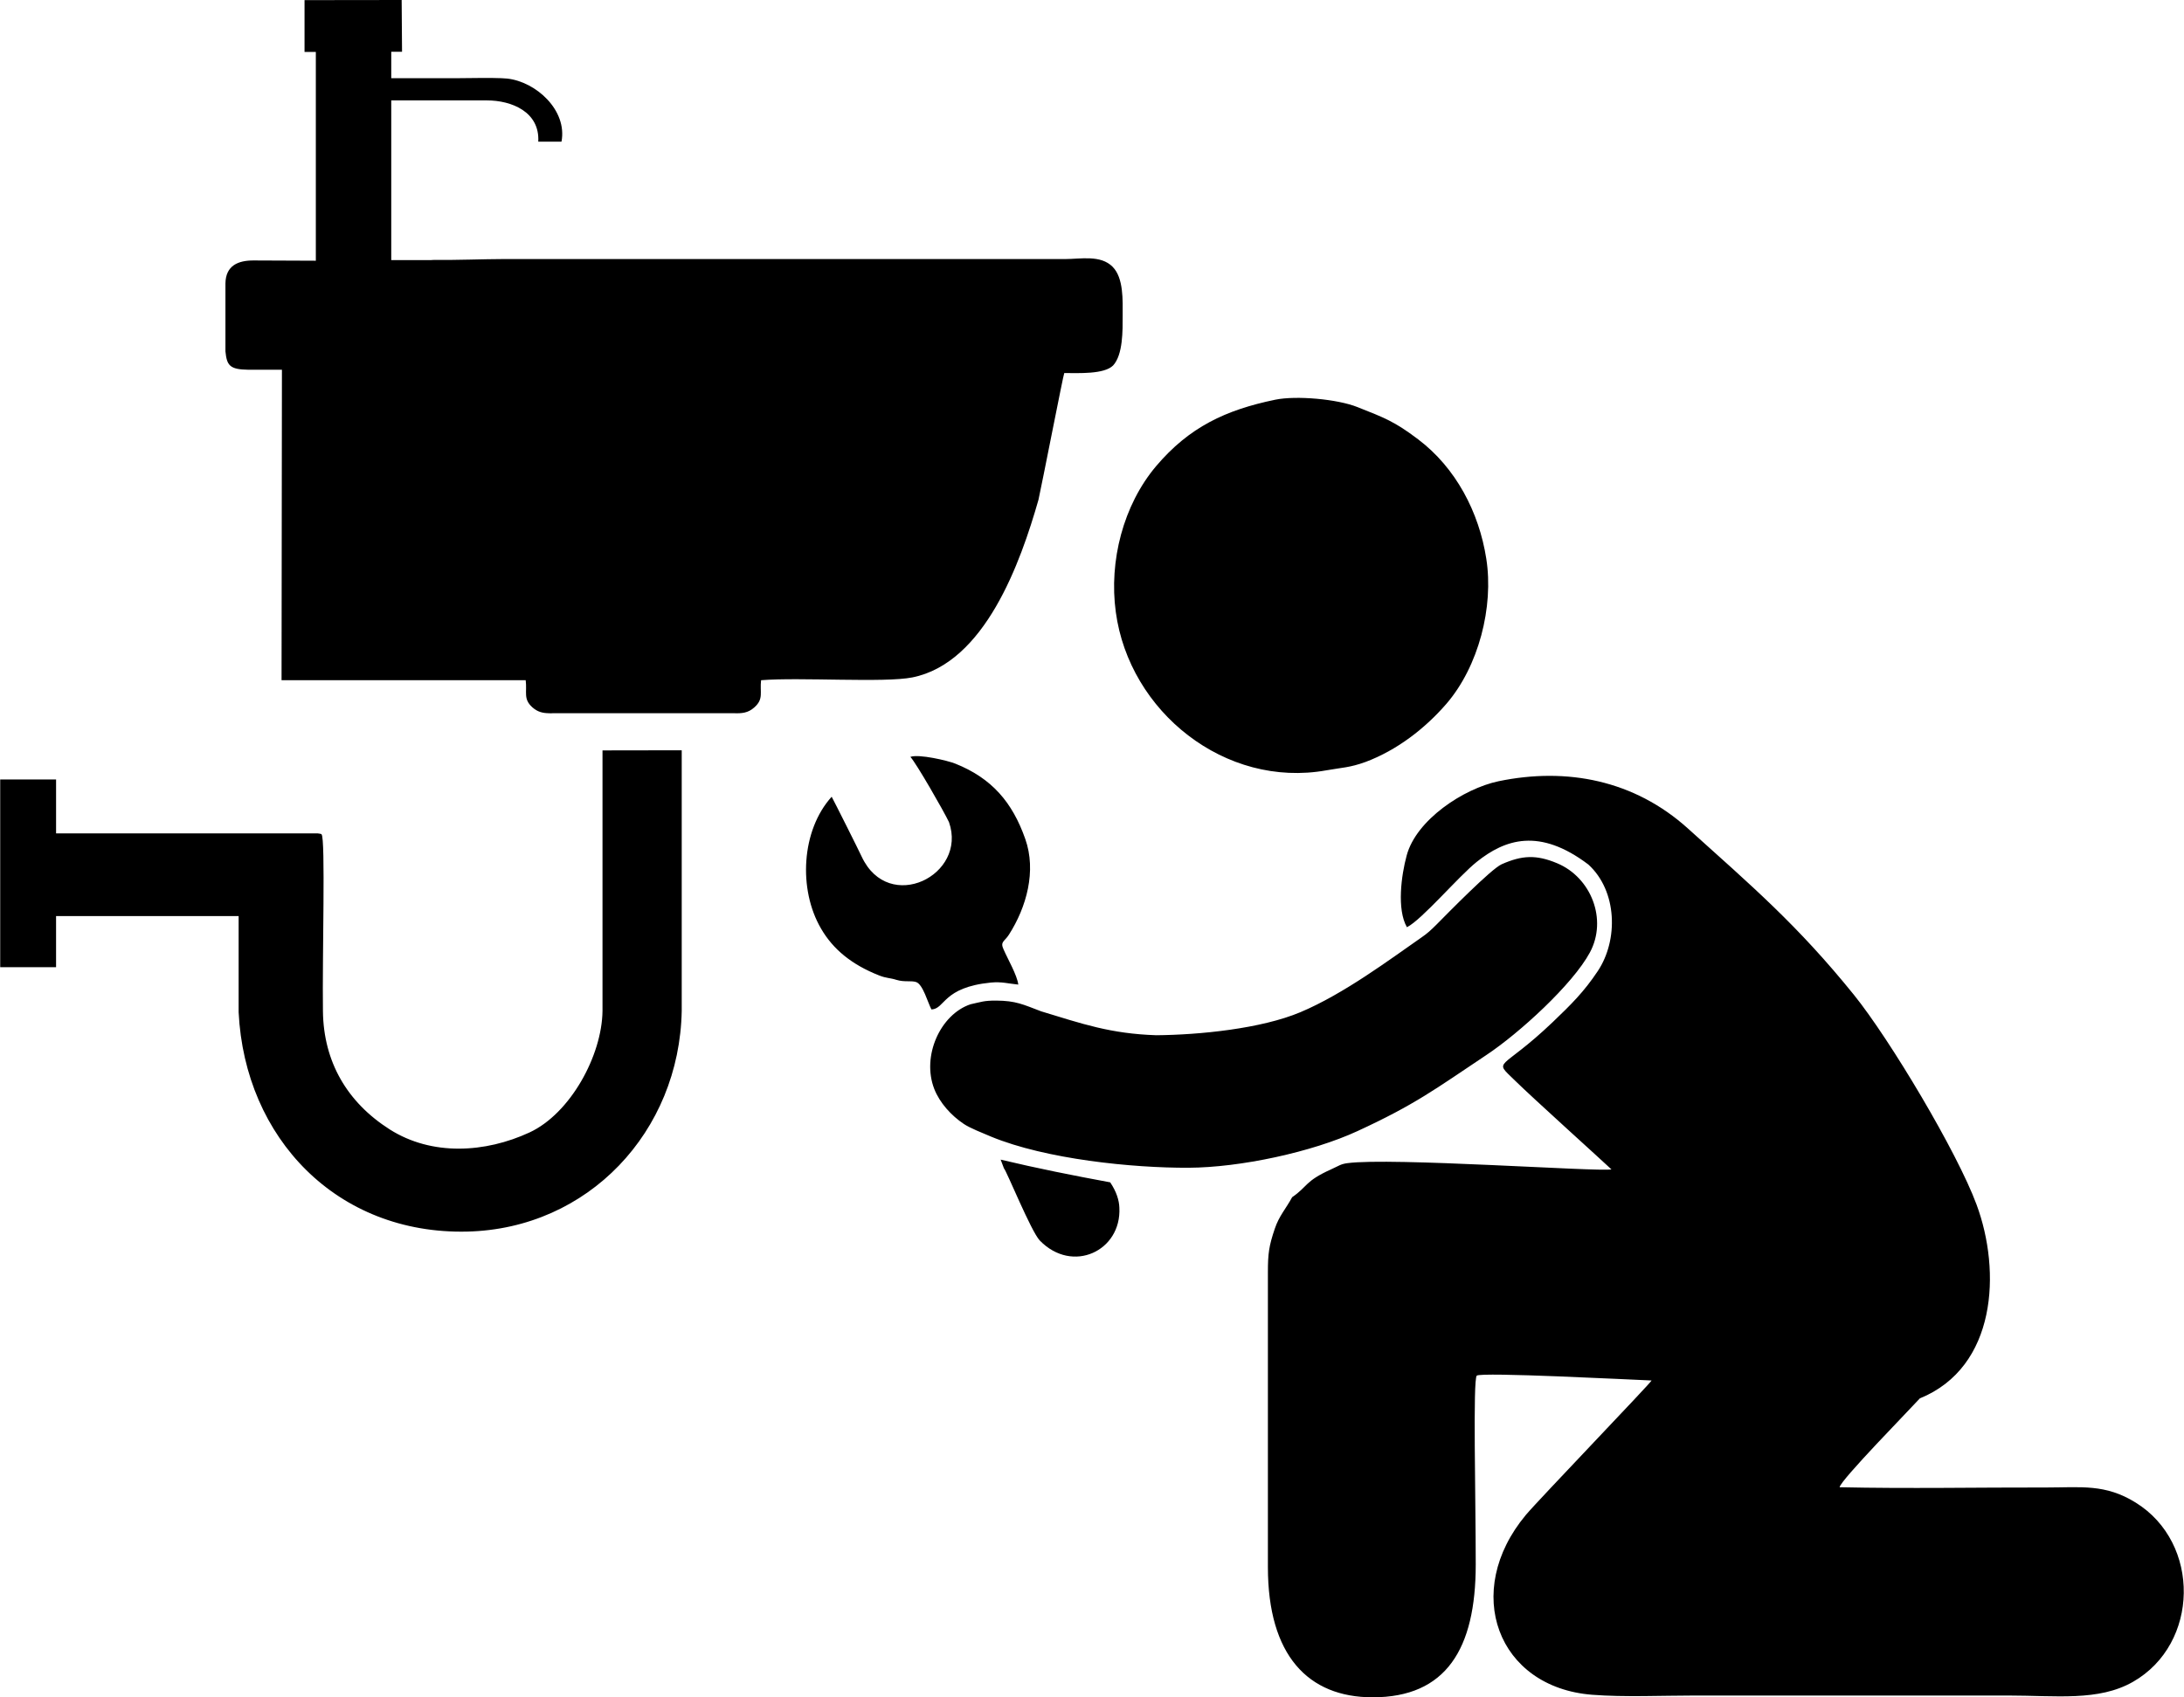 <?xml version="1.0" encoding="UTF-8"?>
<!DOCTYPE svg PUBLIC "-//W3C//DTD SVG 1.1//EN" "http://www.w3.org/Graphics/SVG/1.1/DTD/svg11.dtd">
<!-- Creator: CorelDRAW 2019 (64-Bit) -->
<svg xmlns="http://www.w3.org/2000/svg" xml:space="preserve" width="1765px" height="1372px" version="1.1" style="shape-rendering:geometricPrecision; text-rendering:geometricPrecision; image-rendering:optimizeQuality; fill-rule:evenodd; clip-rule:evenodd"
viewBox="0 0 171.99 133.72"
 xmlns:xlink="http://www.w3.org/1999/xlink">
 <defs>
  <style type="text/css">
   <![CDATA[
    .fil0 {fill:black}
   ]]>
  </style>
 </defs>
 <g id="Layer_x0020_1">
  <path class="fil0" d="M125.09 68.11c2.29,2.09 2.37,5.96 0.74,8.4 -1.09,1.64 -2.11,2.64 -3.54,4.01 -4.16,3.97 -4.74,2.88 -2.98,4.61 1.35,1.33 6.83,6.27 7.6,7 -1.12,0.2 -17.39,-0.96 -20.81,-0.49 -0.51,0.07 -0.63,0.19 -1.28,0.49 -2.07,0.93 -1.83,1.35 -3.06,2.19 -0.49,0.91 -1.03,1.47 -1.37,2.49 -0.46,1.36 -0.54,1.96 -0.54,3.41l0 23.24c0,6.95 3.16,10.26 8.25,10.26 5.78,0 8.12,-3.8 8.12,-10.46 0,-5.3 -0.23,-14.55 0.08,-14.88 0.29,-0.3 12.2,0.32 13.77,0.38 -0.01,0.14 -8.92,9.42 -9.9,10.59 -5.05,6.05 -2.24,13.59 5.22,14.17 2.53,0.2 5.54,0.06 8.12,0.06 8.2,0 16.41,0 24.61,0 3.81,0 7.16,0.47 9.87,-1.08 5.23,-2.99 5.36,-10.93 0.21,-14.12 -2.39,-1.49 -4.32,-1.19 -7,-1.19 -5.41,-0.01 -10.92,0.1 -16.32,-0.02 0.05,-0.54 5.61,-6.21 6.32,-7 6.06,-2.47 6.41,-10.02 4.47,-15.26 -1.53,-4.15 -6.83,-13.02 -9.66,-16.53 -4.46,-5.52 -8.02,-8.55 -13.09,-13.12 -4.21,-3.79 -9.52,-4.83 -14.91,-3.71 -2.75,0.58 -6.48,3.04 -7.23,5.85 -0.42,1.54 -0.79,4.24 0.02,5.65 1.18,-0.59 4.07,-4.01 5.5,-5.15 2.23,-1.78 4.93,-2.71 8.79,0.21zm-46.03 23.94c0.19,0.16 2.14,4.97 2.82,5.68 2.58,2.66 6.45,0.82 6.27,-2.59 -0.02,-0.57 -0.22,-1.24 -0.72,-1.99 -2.92,-0.54 -5.74,-1.1 -8.63,-1.79l0.26 0.69zm-7.37 -32.42c0.46,0.49 2.64,4.29 3.04,5.14 1.47,4.18 -4.74,7.27 -6.87,2.73 -0.26,-0.56 -2.13,-4.29 -2.37,-4.73 -2.39,2.64 -2.65,7.3 -0.83,10.4 0.94,1.62 2.41,2.83 4.57,3.68 0.58,0.23 0.84,0.18 1.37,0.35 0.62,0.19 1.14,0.04 1.54,0.17 0.54,0.17 0.93,1.65 1.21,2.16 1.09,-0.05 0.87,-1.74 4.68,-2.12 0.86,-0.08 1.35,0.08 2.16,0.16 -0.09,-0.74 -0.84,-2.03 -1.16,-2.77 -0.29,-0.62 0.08,-0.62 0.42,-1.16 1.39,-2.17 2.18,-5.02 1.29,-7.54 -1.01,-2.88 -2.63,-4.79 -5.52,-5.94 -0.6,-0.24 -2.86,-0.77 -3.53,-0.53zm41.44 13.21c-0.43,0.43 -0.72,0.7 -1.19,1.02 -2.46,1.71 -6.1,4.44 -9.52,5.88 -3.1,1.31 -7.97,1.79 -11.36,1.82 -3.62,-0.12 -5.83,-0.9 -9.06,-1.88 -1.45,-0.55 -2,-0.84 -3.56,-0.85 -0.98,0 -1.13,0.1 -2.01,0.29 -2.37,0.79 -3.87,4.07 -2.86,6.67 0.43,1.1 1.34,2.1 2.33,2.76 0.47,0.32 1.49,0.72 2.15,1 4.32,1.78 11.13,2.47 15.56,2.45 4.06,-0.02 9.71,-1.23 13.3,-2.89 4.53,-2.09 6.1,-3.29 10.13,-5.98 2.61,-1.73 6.82,-5.58 8.17,-8.09 1.4,-2.6 0.1,-5.91 -2.58,-7.03 -1.65,-0.69 -2.76,-0.63 -4.37,0.08 -0.84,0.38 -4.22,3.83 -5.13,4.75zm-113.13 -11.43l4.4 0c0,1.42 0,2.83 0,4.25 6.87,0 13.75,0 20.62,0 0.17,0.02 0.27,0.04 0.29,0.07 0.32,0.34 0.05,9.58 0.11,13.95 0.05,3.97 1.9,7.16 5.26,9.3 3.33,2.11 7.53,1.85 11.01,0.24 3.21,-1.49 5.71,-6.05 5.75,-9.58l0 -20.52c2.08,0 4.16,-0.01 6.24,-0.01 0,6.84 0,13.68 0,20.53l0 0c-0.18,9.51 -7.35,17.17 -16.91,17.39 -10.25,0.23 -17.5,-7.37 -17.99,-17.28 0,-2.53 0,-5.06 0,-7.58 -4.79,0 -9.59,0 -14.38,0l0 4.03 -4.4 0 0 -14.79zm87.87 -13.19c1.06,7.86 8.62,13.9 16.58,12.47 1.24,-0.22 1.85,-0.21 3.09,-0.66 2.46,-0.92 4.67,-2.62 6.36,-4.57 2.55,-2.95 3.75,-7.65 3.15,-11.45 -0.57,-3.66 -2.4,-7.16 -5.37,-9.4 -1.86,-1.41 -2.66,-1.7 -4.78,-2.54 -1.58,-0.63 -4.81,-0.92 -6.47,-0.58 -3.91,0.81 -6.77,2.15 -9.39,5.24 -2.58,3.06 -3.72,7.47 -3.17,11.49zm-70.13 -20.54c0.11,1.12 0.34,1.43 1.81,1.45l2.64 0 -0.03 24.46 19.23 0c0.12,0.96 -0.21,1.47 0.52,2.13 0.41,0.37 0.82,0.46 1.28,0.47l0 0c0.11,0.01 0.22,0.01 0.33,0l14.28 0c0.6,0.02 1.11,-0.01 1.61,-0.47 0.74,-0.66 0.41,-1.17 0.52,-2.13 3.06,-0.25 9.71,0.22 11.91,-0.22 5.72,-1.14 8.53,-9.06 9.94,-14 0.26,-1.15 1.97,-9.92 2.03,-9.98 1.11,0 3.15,0.11 3.85,-0.6 0.78,-0.85 0.75,-2.75 0.75,-3.91 0,-1.2 0.09,-2.97 -0.79,-3.86 -0.95,-0.96 -2.52,-0.61 -3.77,-0.61l-44.34 0c-1.33,0 -3.56,0.09 -5.52,0.07l0 0.01 -3.19 0 0 -12.58c2.51,0 5.02,0 7.54,0 1.93,0 4.17,0.9 4.04,3.25l1.83 0c0.47,-2.47 -2,-4.72 -4.28,-4.97 -0.13,-0.01 -0.28,-0.02 -0.46,-0.03l0 0c-0.78,-0.03 -2.06,-0.02 -3.39,0l-5.28 0 0 -2.08 0.85 0 -0.03 -4.08 -7.65 0.01 0 4.08 0.89 0 0 16.45 -0.06 0c-1.61,0 -3.21,-0.01 -4.82,-0.02 -1.24,-0.01 -2.22,0.4 -2.24,1.81l0 5.35z"/>
 </g>
</svg>
